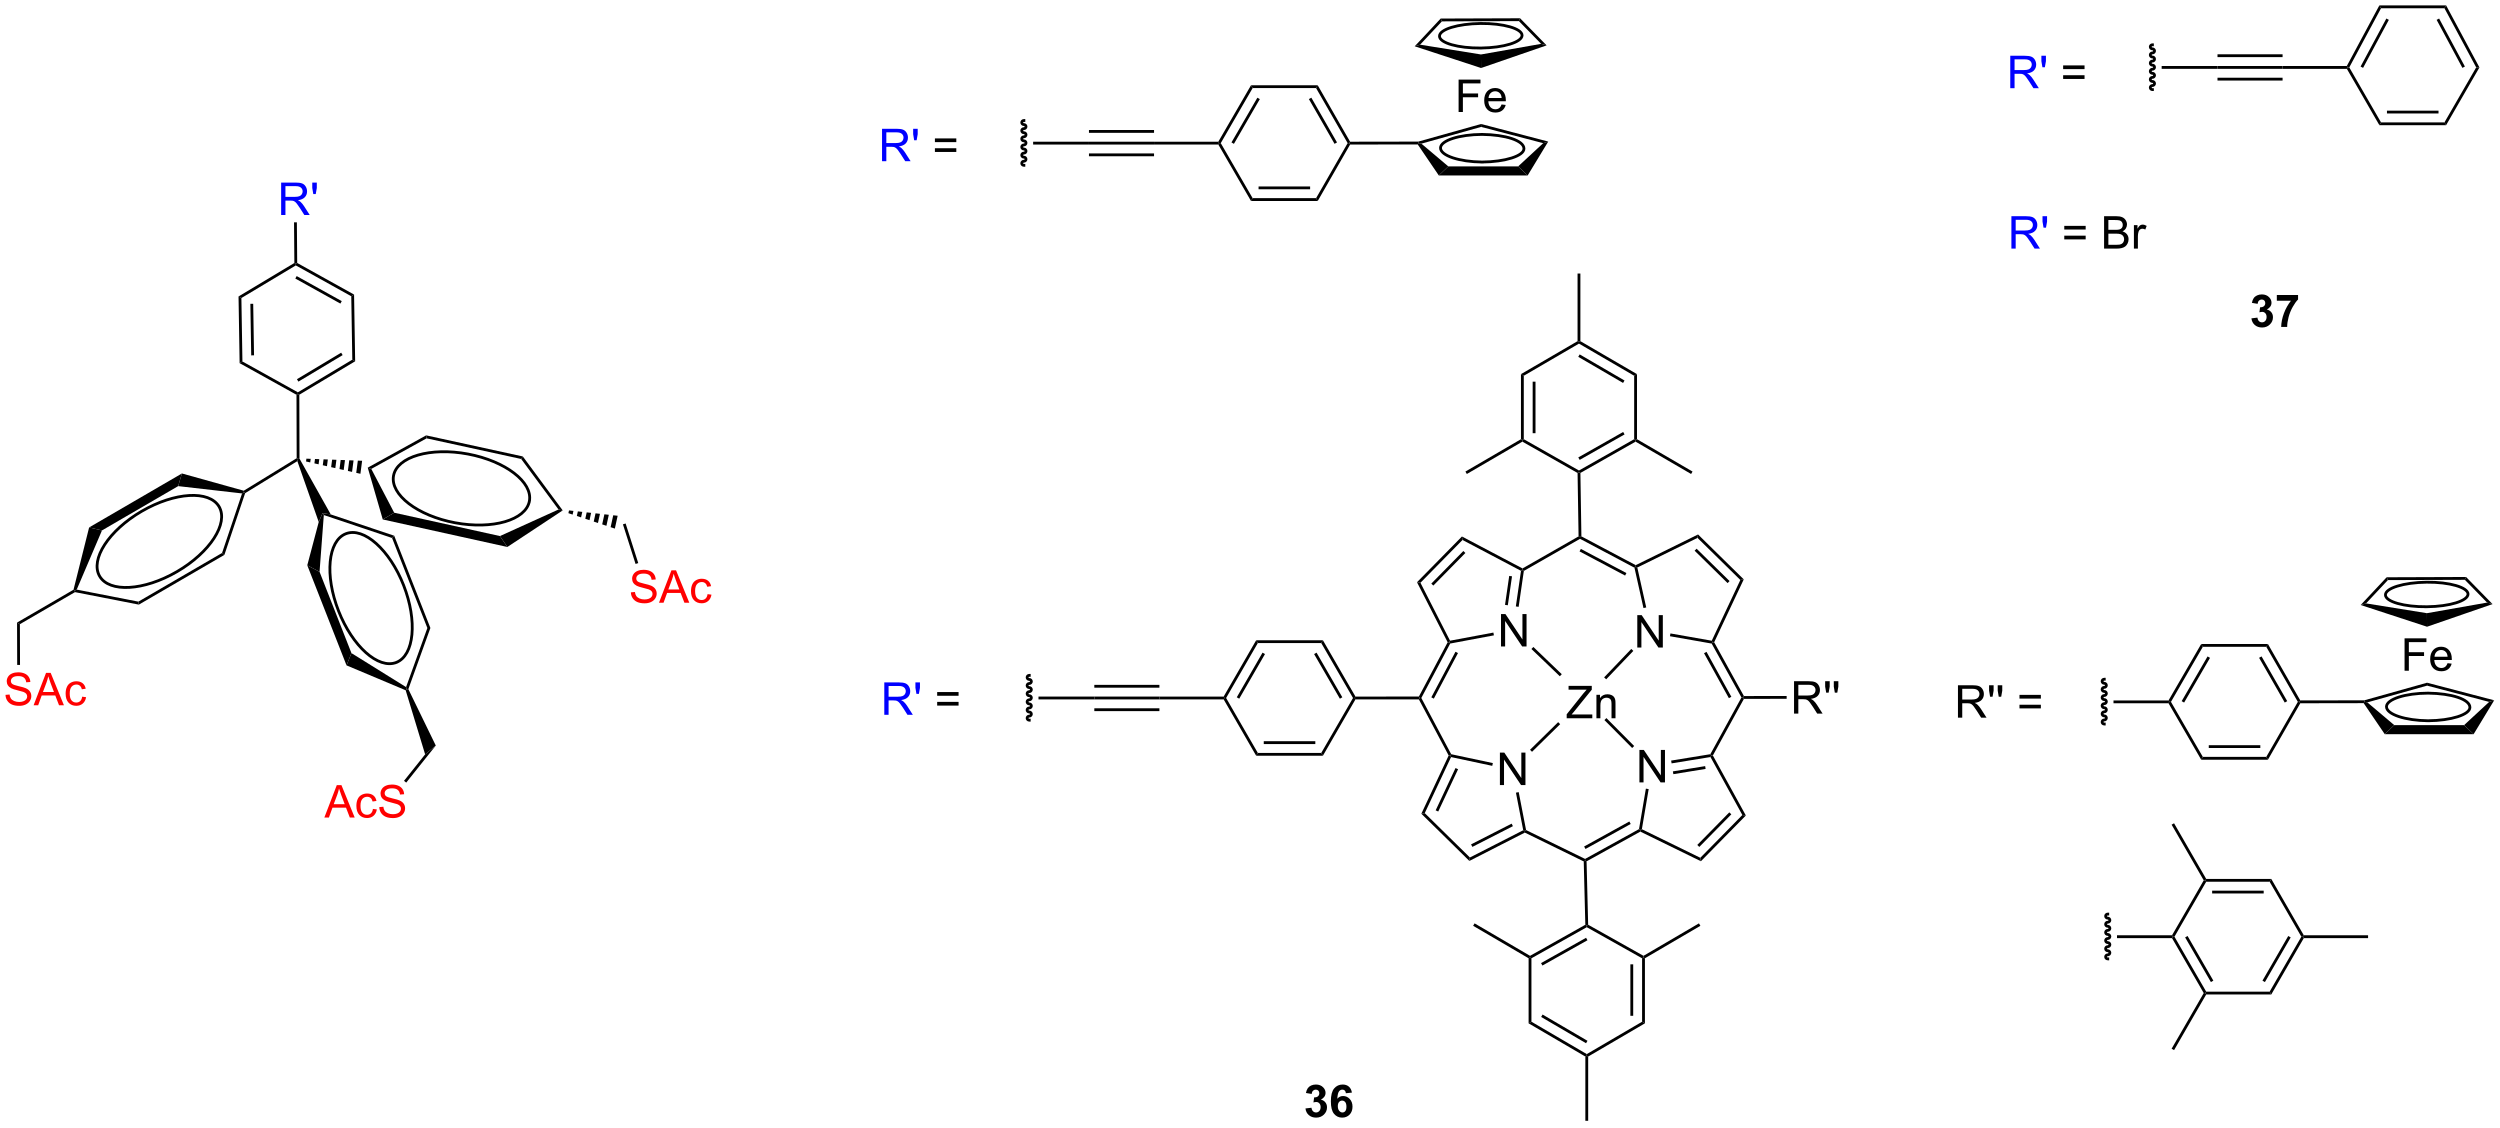 <?xml version="1.0" encoding="UTF-8"?>
<!DOCTYPE svg PUBLIC '-//W3C//DTD SVG 1.0//EN'
          'http://www.w3.org/TR/2001/REC-SVG-20010904/DTD/svg10.dtd'>
<svg stroke-dasharray="none" shape-rendering="auto" xmlns="http://www.w3.org/2000/svg" font-family="'Dialog'" text-rendering="auto" width="1024" fill-opacity="1" color-interpolation="auto" color-rendering="auto" preserveAspectRatio="xMidYMid meet" font-size="12px" viewBox="0 0 1024 462" fill="black" xmlns:xlink="http://www.w3.org/1999/xlink" stroke="black" image-rendering="auto" stroke-miterlimit="10" stroke-linecap="square" stroke-linejoin="miter" font-style="normal" stroke-width="1" height="462" stroke-dashoffset="0" font-weight="normal" stroke-opacity="1"
><!--Generated by the Batik Graphics2D SVG Generator--><defs id="genericDefs"
  /><g
  ><defs id="defs1"
    ><clipPath clipPathUnits="userSpaceOnUse" id="clipPath1"
      ><path d="M1.015 0.646 L455.353 0.646 L455.353 205.381 L1.015 205.381 L1.015 0.646 Z"
      /></clipPath
      ><clipPath clipPathUnits="userSpaceOnUse" id="clipPath2"
      ><path d="M-0.863 141.565 L-0.863 340.608 L440.842 340.608 L440.842 141.565 Z"
      /></clipPath
    ></defs
    ><g transform="scale(2.254,2.254) translate(-1.015,-0.646) matrix(1.029,0,0,1.029,1.903,-144.969)"
    ><path d="M288.659 279.68 L288.659 273.954 L289.438 273.954 L292.446 278.449 L292.446 273.954 L293.172 273.954 L293.172 279.68 L292.394 279.68 L289.386 275.18 L289.386 279.68 L288.659 279.68 Z" stroke="none" clip-path="url(#clipPath2)"
    /></g
    ><g transform="matrix(2.318,0,0,2.318,2,-328.19)"
    ><path d="M264.177 280.302 L264.177 274.575 L264.955 274.575 L267.963 279.07 L267.963 274.575 L268.69 274.575 L268.69 280.302 L267.911 280.302 L264.903 275.802 L264.903 280.302 L264.177 280.302 Z" stroke="none" clip-path="url(#clipPath2)"
    /></g
    ><g transform="matrix(2.318,0,0,2.318,2,-328.19)"
    ><path d="M264.371 255.812 L264.371 250.086 L265.15 250.086 L268.158 254.581 L268.158 250.086 L268.884 250.086 L268.884 255.812 L268.106 255.812 L265.098 251.312 L265.098 255.812 L264.371 255.812 Z" stroke="none" clip-path="url(#clipPath2)"
    /></g
    ><g transform="matrix(2.318,0,0,2.318,2,-328.19)"
    ><path d="M288.453 256.01 L288.453 250.284 L289.231 250.284 L292.239 254.779 L292.239 250.284 L292.966 250.284 L292.966 256.01 L292.187 256.01 L289.179 251.51 L289.179 256.01 L288.453 256.01 Z" stroke="none" clip-path="url(#clipPath2)"
    /></g
    ><g transform="matrix(2.318,0,0,2.318,2,-328.19)"
    ><path d="M299.693 293.767 L299.589 293.159 L307.019 285.599 L307.636 285.684 ZM299.409 291.24 L305.069 285.48 L304.712 285.13 L299.052 290.889 Z" stroke="none" clip-path="url(#clipPath2)"
    /></g
    ><g transform="matrix(2.318,0,0,2.318,2,-328.19)"
    ><path d="M307.636 285.684 L307.019 285.599 L301.387 275.355 L301.522 275.08 L301.807 275.08 Z" stroke="none" clip-path="url(#clipPath2)"
    /></g
    ><g transform="matrix(2.318,0,0,2.318,2,-328.19)"
    ><path d="M301.361 274.853 L301.522 275.08 L301.387 275.355 L294.515 276.474 L294.435 275.981 ZM300.445 276.96 L294.745 277.888 L294.826 278.382 L300.526 277.454 Z" stroke="none" clip-path="url(#clipPath2)"
    /></g
    ><g transform="matrix(2.318,0,0,2.318,2,-328.19)"
    ><path d="M289.971 280.938 L290.464 281.022 L289.262 288.108 L288.984 288.25 L288.758 288.09 Z" stroke="none" clip-path="url(#clipPath2)"
    /></g
    ><g transform="matrix(2.318,0,0,2.318,2,-328.19)"
    ><path d="M299.589 293.159 L299.693 293.767 L288.991 288.532 L288.984 288.25 L289.262 288.108 Z" stroke="none" clip-path="url(#clipPath2)"
    /></g
    ><g transform="matrix(2.318,0,0,2.318,2,-328.19)"
    ><path d="M288.758 288.09 L288.984 288.25 L288.991 288.532 L279.49 293.786 L279.236 293.641 L279.229 293.359 ZM287.048 286.744 L279.058 291.162 L279.3 291.6 L287.29 287.182 Z" stroke="none" clip-path="url(#clipPath2)"
    /></g
    ><g transform="matrix(2.318,0,0,2.318,2,-328.19)"
    ><path d="M301.807 275.08 L301.522 275.08 L301.361 274.853 L306.861 264.828 L307.146 264.828 L307.294 265.078 Z" stroke="none" clip-path="url(#clipPath2)"
    /></g
    ><g transform="matrix(2.318,0,0,2.318,2,-328.19)"
    ><path d="M250.292 285.374 L250.896 285.266 L258.874 293.106 L258.781 293.716 Z" stroke="none" clip-path="url(#clipPath2)"
    /></g
    ><g transform="matrix(2.318,0,0,2.318,2,-328.19)"
    ><path d="M258.781 293.716 L258.874 293.106 L268.298 288.291 L268.579 288.428 L268.582 288.708 ZM259.309 291.232 L266.475 287.57 L266.248 287.125 L259.082 290.786 Z" stroke="none" clip-path="url(#clipPath2)"
    /></g
    ><g transform="matrix(2.318,0,0,2.318,2,-328.19)"
    ><path d="M268.801 288.258 L268.579 288.428 L268.298 288.291 L267.008 281.65 L267.499 281.554 Z" stroke="none" clip-path="url(#clipPath2)"
    /></g
    ><g transform="matrix(2.318,0,0,2.318,2,-328.19)"
    ><path d="M262.929 276.423 L262.825 276.912 L255.544 275.361 L255.402 275.075 L255.568 274.854 Z" stroke="none" clip-path="url(#clipPath2)"
    /></g
    ><g transform="matrix(2.318,0,0,2.318,2,-328.19)"
    ><path d="M250.896 285.266 L250.292 285.374 L255.123 275.082 L255.402 275.075 L255.544 275.361 ZM253.278 284.985 L256.786 277.51 L256.333 277.298 L252.825 284.773 Z" stroke="none" clip-path="url(#clipPath2)"
    /></g
    ><g transform="matrix(2.318,0,0,2.318,2,-328.19)"
    ><path d="M255.568 274.854 L255.402 275.075 L255.123 275.082 L249.857 265.168 L250.008 264.918 L250.291 264.918 Z" stroke="none" clip-path="url(#clipPath2)"
    /></g
    ><g transform="matrix(2.318,0,0,2.318,2,-328.19)"
    ><path d="M268.582 288.708 L268.579 288.428 L268.801 288.258 L279.229 293.359 L279.236 293.641 L278.99 293.799 Z" stroke="none" clip-path="url(#clipPath2)"
    /></g
    ><g transform="matrix(2.318,0,0,2.318,2,-328.19)"
    ><path d="M257.468 236.384 L257.564 236.999 L250.134 244.56 L249.525 244.466 ZM257.716 238.947 L252.056 244.707 L252.413 245.057 L258.073 239.298 Z" stroke="none" clip-path="url(#clipPath2)"
    /></g
    ><g transform="matrix(2.318,0,0,2.318,2,-328.19)"
    ><path d="M249.525 244.466 L250.134 244.56 L255.365 254.797 L255.228 255.078 L254.946 255.075 Z" stroke="none" clip-path="url(#clipPath2)"
    /></g
    ><g transform="matrix(2.318,0,0,2.318,2,-328.19)"
    ><path d="M255.392 255.301 L255.228 255.078 L255.365 254.797 L263.025 253.361 L263.117 253.852 Z" stroke="none" clip-path="url(#clipPath2)"
    /></g
    ><g transform="matrix(2.318,0,0,2.318,2,-328.19)"
    ><path d="M267.487 248.814 L266.992 248.742 L267.904 242.451 L268.177 242.312 L268.406 242.469 ZM265.575 248.537 L266.316 243.421 L265.821 243.35 L265.08 248.465 Z" stroke="none" clip-path="url(#clipPath2)"
    /></g
    ><g transform="matrix(2.318,0,0,2.318,2,-328.19)"
    ><path d="M257.564 236.999 L257.468 236.384 L268.172 242.027 L268.177 242.312 L267.904 242.451 Z" stroke="none" clip-path="url(#clipPath2)"
    /></g
    ><g transform="matrix(2.318,0,0,2.318,2,-328.19)"
    ><path d="M268.406 242.469 L268.177 242.312 L268.172 242.027 L278.077 236.366 L278.329 236.51 L278.334 236.795 Z" stroke="none" clip-path="url(#clipPath2)"
    /></g
    ><g transform="matrix(2.318,0,0,2.318,2,-328.19)"
    ><path d="M254.946 255.075 L255.228 255.078 L255.392 255.301 L250.291 264.918 L250.008 264.918 L249.857 264.668 ZM256.326 256.753 L252.057 264.801 L252.499 265.035 L256.767 256.987 Z" stroke="none" clip-path="url(#clipPath2)"
    /></g
    ><g transform="matrix(2.318,0,0,2.318,2,-328.19)"
    ><path d="M307.266 243.961 L306.663 244.069 L299.094 236.631 L299.191 236.026 ZM304.757 244.262 L298.933 238.539 L298.583 238.896 L304.407 244.619 Z" stroke="none" clip-path="url(#clipPath2)"
    /></g
    ><g transform="matrix(2.318,0,0,2.318,2,-328.19)"
    ><path d="M299.191 236.026 L299.094 236.631 L288.457 241.867 L288.17 241.73 L288.174 241.449 Z" stroke="none" clip-path="url(#clipPath2)"
    /></g
    ><g transform="matrix(2.318,0,0,2.318,2,-328.19)"
    ><path d="M287.951 241.897 L288.17 241.73 L288.457 241.867 L290.033 248.921 L289.545 249.03 Z" stroke="none" clip-path="url(#clipPath2)"
    /></g
    ><g transform="matrix(2.318,0,0,2.318,2,-328.19)"
    ><path d="M294.225 254.007 L294.312 253.514 L301.61 254.8 L301.755 255.08 L301.594 255.305 Z" stroke="none" clip-path="url(#clipPath2)"
    /></g
    ><g transform="matrix(2.318,0,0,2.318,2,-328.19)"
    ><path d="M306.663 244.069 L307.266 243.961 L302.036 255.071 L301.755 255.08 L301.61 254.8 Z" stroke="none" clip-path="url(#clipPath2)"
    /></g
    ><g transform="matrix(2.318,0,0,2.318,2,-328.19)"
    ><path d="M301.594 255.305 L301.755 255.08 L302.036 255.071 L307.293 264.578 L307.146 264.828 L306.861 264.828 ZM300.245 257.009 L304.638 264.953 L305.076 264.711 L300.683 256.767 Z" stroke="none" clip-path="url(#clipPath2)"
    /></g
    ><g transform="matrix(2.318,0,0,2.318,2,-328.19)"
    ><path d="M288.174 241.449 L288.17 241.73 L287.951 241.897 L278.334 236.795 L278.329 236.51 L278.577 236.358 ZM286.532 242.847 L278.483 238.578 L278.248 239.02 L286.298 243.289 Z" stroke="none" clip-path="url(#clipPath2)"
    /></g
    ><g transform="matrix(2.318,0,0,2.318,2,-328.19)"
    ><path d="M269.851 274.43 L269.501 274.073 L274.472 269.191 L274.823 269.548 Z" stroke="none" clip-path="url(#clipPath2)"
    /></g
    ><g transform="matrix(2.318,0,0,2.318,2,-328.19)"
    ><path d="M269.743 256.264 L270.089 255.903 L275.109 260.718 L274.762 261.079 Z" stroke="none" clip-path="url(#clipPath2)"
    /></g
    ><g transform="matrix(2.318,0,0,2.318,2,-328.19)"
    ><path d="M287.391 256.256 L287.752 256.601 L282.954 261.622 L282.593 261.277 Z" stroke="none" clip-path="url(#clipPath2)"
    /></g
    ><g transform="matrix(2.318,0,0,2.318,2,-328.19)"
    ><path d="M287.901 273.406 L287.546 273.758 L282.643 268.823 L282.998 268.471 Z" stroke="none" clip-path="url(#clipPath2)"
    /></g
    ><g transform="matrix(2.318,0,0,2.318,2,-328.19)"
    ><path d="M275.978 268.504 L275.978 267.801 L278.91 264.132 Q279.223 263.741 279.504 263.452 L276.309 263.452 L276.309 262.777 L280.41 262.777 L280.41 263.452 L277.197 267.426 L276.848 267.827 L280.504 267.827 L280.504 268.504 L275.978 268.504 ZM281.232 268.504 L281.232 264.356 L281.865 264.356 L281.865 264.944 Q282.32 264.262 283.185 264.262 Q283.56 264.262 283.873 264.397 Q284.188 264.53 284.344 264.749 Q284.5 264.967 284.563 265.269 Q284.602 265.465 284.602 265.952 L284.602 268.504 L283.899 268.504 L283.899 265.981 Q283.899 265.551 283.815 265.337 Q283.735 265.124 283.526 264.999 Q283.318 264.871 283.037 264.871 Q282.586 264.871 282.261 265.158 Q281.935 265.441 281.935 266.238 L281.935 268.504 L281.232 268.504 Z" stroke="none" clip-path="url(#clipPath2)"
    /></g
    ><g transform="matrix(2.318,0,0,2.318,2,-328.19)"
    ><path d="M278.577 236.358 L278.329 236.51 L278.077 236.366 L277.9 225.158 L278.148 225.011 L278.401 225.156 Z" stroke="none" clip-path="url(#clipPath2)"
    /></g
    ><g transform="matrix(2.318,0,0,2.318,2,-328.19)"
    ><path d="M278.99 293.799 L279.236 293.641 L279.49 293.786 L279.771 304.989 L279.525 305.137 L279.271 304.993 Z" stroke="none" clip-path="url(#clipPath2)"
    /></g
    ><g transform="matrix(2.318,0,0,2.318,2,-328.19)"
    ><path d="M316.151 267.683 L316.151 261.957 L318.69 261.957 Q319.456 261.957 319.854 262.11 Q320.253 262.264 320.49 262.655 Q320.729 263.045 320.729 263.519 Q320.729 264.129 320.333 264.548 Q319.94 264.964 319.115 265.077 Q319.417 265.222 319.573 265.363 Q319.904 265.668 320.201 266.123 L321.198 267.683 L320.245 267.683 L319.487 266.491 Q319.154 265.975 318.938 265.702 Q318.724 265.428 318.555 265.319 Q318.385 265.209 318.208 265.168 Q318.081 265.139 317.786 265.139 L316.909 265.139 L316.909 267.683 L316.151 267.683 ZM316.909 264.483 L318.536 264.483 Q319.057 264.483 319.349 264.376 Q319.643 264.269 319.794 264.032 Q319.948 263.795 319.948 263.519 Q319.948 263.113 319.651 262.853 Q319.357 262.589 318.721 262.589 L316.909 262.589 L316.909 264.483 ZM321.829 263.983 L321.65 262.912 L321.65 261.957 L322.452 261.957 L322.452 262.912 L322.264 263.983 L321.829 263.983 ZM323.357 263.983 L323.177 262.912 L323.177 261.957 L323.979 261.957 L323.979 262.912 L323.792 263.983 L323.357 263.983 Z" stroke="none" clip-path="url(#clipPath2)"
    /></g
    ><g transform="matrix(2.318,0,0,2.318,2,-328.19)"
    ><path d="M307.294 265.078 L307.146 264.828 L307.293 264.578 L314.846 264.565 L314.846 265.065 Z" stroke="none" clip-path="url(#clipPath2)"
    /></g
    ><g transform="matrix(2.318,0,0,2.318,2,-328.19)"
    ><path d="M249.857 264.668 L250.008 264.918 L249.857 265.168 L238.652 265.171 L238.508 264.921 L238.652 264.671 Z" stroke="none" clip-path="url(#clipPath2)"
    /></g
    ><g transform="matrix(2.318,0,0,2.318,2,-328.19)"
    ><path d="M238.652 264.671 L238.508 264.921 L238.219 264.921 L232.609 255.215 L232.898 254.715 ZM236.333 264.796 L231.776 256.909 L231.343 257.16 L235.9 265.047 Z" stroke="none" clip-path="url(#clipPath2)"
    /></g
    ><g transform="matrix(2.318,0,0,2.318,2,-328.19)"
    ><path d="M232.898 254.715 L232.609 255.215 L221.398 255.215 L221.109 254.715 Z" stroke="none" clip-path="url(#clipPath2)"
    /></g
    ><g transform="matrix(2.318,0,0,2.318,2,-328.19)"
    ><path d="M221.109 254.715 L221.398 255.215 L215.796 264.921 L215.508 264.921 L215.363 264.671 ZM222.232 256.909 L217.68 264.796 L218.113 265.046 L222.665 257.159 Z" stroke="none" clip-path="url(#clipPath2)"
    /></g
    ><g transform="matrix(2.318,0,0,2.318,2,-328.19)"
    ><path d="M215.363 265.171 L215.508 264.921 L215.796 264.921 L221.398 274.628 L221.109 275.128 Z" stroke="none" clip-path="url(#clipPath2)"
    /></g
    ><g transform="matrix(2.318,0,0,2.318,2,-328.19)"
    ><path d="M221.109 275.128 L221.398 274.628 L232.609 274.628 L232.898 275.128 ZM222.449 273.058 L231.559 273.058 L231.559 272.558 L222.449 272.558 Z" stroke="none" clip-path="url(#clipPath2)"
    /></g
    ><g transform="matrix(2.318,0,0,2.318,2,-328.19)"
    ><path d="M232.898 275.128 L232.609 274.628 L238.219 264.921 L238.508 264.921 L238.652 265.171 Z" stroke="none" clip-path="url(#clipPath2)"
    /></g
    ><g transform="matrix(2.318,0,0,2.318,2,-328.19)"
    ><path d="M215.363 264.671 L215.508 264.921 L215.363 265.171 L204.008 265.171 L204.008 264.671 Z" stroke="none" clip-path="url(#clipPath2)"
    /></g
    ><g transform="matrix(2.318,0,0,2.318,2,-328.19)"
    ><path d="M204.008 264.671 L204.008 265.171 L192.508 265.171 L192.508 264.671 ZM204.008 266.741 L192.508 266.741 L192.508 267.241 L204.008 267.241 ZM204.008 262.601 L192.508 262.601 L192.508 263.101 L204.008 263.101 Z" stroke="none" clip-path="url(#clipPath2)"
    /></g
    ><g transform="matrix(2.318,0,0,2.318,2,-328.19)"
    ><path d="M192.508 264.671 L192.508 265.171 L182.642 265.171 L182.642 264.671 Z" stroke="none" clip-path="url(#clipPath2)"
    /></g
    ><g transform="matrix(2.318,0,0,2.318,2,-328.19)"
    ><path d="M278.401 225.156 L278.148 225.011 L278.148 224.724 L287.901 219.191 L288.151 219.337 L288.149 219.625 ZM278.272 222.849 L286.204 218.349 L285.957 217.914 L278.025 222.414 Z" stroke="none" clip-path="url(#clipPath2)"
    /></g
    ><g transform="matrix(2.318,0,0,2.318,2,-328.19)"
    ><path d="M288.401 219.193 L288.151 219.337 L287.901 219.191 L287.901 207.981 L288.401 207.694 Z" stroke="none" clip-path="url(#clipPath2)"
    /></g
    ><g transform="matrix(2.318,0,0,2.318,2,-328.19)"
    ><path d="M288.401 207.694 L287.901 207.981 L278.148 202.301 L278.148 202.012 L278.398 201.868 ZM286.193 208.819 L278.274 204.207 L278.022 204.639 L285.941 209.251 Z" stroke="none" clip-path="url(#clipPath2)"
    /></g
    ><g transform="matrix(2.318,0,0,2.318,2,-328.19)"
    ><path d="M277.898 201.868 L278.148 202.012 L278.148 202.301 L268.396 207.981 L267.896 207.694 Z" stroke="none" clip-path="url(#clipPath2)"
    /></g
    ><g transform="matrix(2.318,0,0,2.318,2,-328.19)"
    ><path d="M267.896 207.694 L268.396 207.981 L268.396 219.191 L268.146 219.337 L267.896 219.193 ZM269.966 209.027 L269.966 218.131 L270.466 218.131 L270.466 209.027 Z" stroke="none" clip-path="url(#clipPath2)"
    /></g
    ><g transform="matrix(2.318,0,0,2.318,2,-328.19)"
    ><path d="M268.147 219.625 L268.146 219.337 L268.396 219.191 L278.148 224.724 L278.148 225.011 L277.9 225.158 Z" stroke="none" clip-path="url(#clipPath2)"
    /></g
    ><g transform="matrix(2.318,0,0,2.318,2,-328.19)"
    ><path d="M279.271 304.993 L279.525 305.137 L279.525 305.424 L269.748 310.916 L269.498 310.769 L269.501 310.481 ZM279.402 307.293 L271.446 311.763 L271.691 312.199 L279.647 307.729 Z" stroke="none" clip-path="url(#clipPath2)"
    /></g
    ><g transform="matrix(2.318,0,0,2.318,2,-328.19)"
    ><path d="M269.248 310.913 L269.498 310.769 L269.748 310.916 L269.748 322.125 L269.248 322.412 Z" stroke="none" clip-path="url(#clipPath2)"
    /></g
    ><g transform="matrix(2.318,0,0,2.318,2,-328.19)"
    ><path d="M269.248 322.412 L269.748 322.125 L279.525 327.846 L279.525 328.136 L279.275 328.279 ZM271.463 321.285 L279.399 325.929 L279.651 325.497 L271.716 320.854 Z" stroke="none" clip-path="url(#clipPath2)"
    /></g
    ><g transform="matrix(2.318,0,0,2.318,2,-328.19)"
    ><path d="M279.775 328.279 L279.525 328.136 L279.525 327.846 L289.301 322.125 L289.801 322.412 Z" stroke="none" clip-path="url(#clipPath2)"
    /></g
    ><g transform="matrix(2.318,0,0,2.318,2,-328.19)"
    ><path d="M289.801 322.412 L289.301 322.125 L289.301 310.916 L289.551 310.769 L289.801 310.913 ZM287.731 321.082 L287.731 311.981 L287.231 311.981 L287.231 321.082 Z" stroke="none" clip-path="url(#clipPath2)"
    /></g
    ><g transform="matrix(2.318,0,0,2.318,2,-328.19)"
    ><path d="M289.549 310.481 L289.551 310.769 L289.301 310.916 L279.525 305.424 L279.525 305.137 L279.771 304.989 Z" stroke="none" clip-path="url(#clipPath2)"
    /></g
    ><g transform="matrix(2.318,0,0,2.318,2,-328.19)"
    ><path d="M288.149 219.625 L288.151 219.337 L288.401 219.193 L298.214 224.909 L297.962 225.34 Z" stroke="none" clip-path="url(#clipPath2)"
    /></g
    ><g transform="matrix(2.318,0,0,2.318,2,-328.19)"
    ><path d="M267.896 219.193 L268.146 219.337 L268.147 219.625 L258.334 225.34 L258.082 224.909 Z" stroke="none" clip-path="url(#clipPath2)"
    /></g
    ><g transform="matrix(2.318,0,0,2.318,2,-328.19)"
    ><path d="M278.398 201.868 L278.148 202.012 L277.898 201.868 L277.898 189.913 L278.398 189.913 Z" stroke="none" clip-path="url(#clipPath2)"
    /></g
    ><g transform="matrix(2.318,0,0,2.318,2,-328.19)"
    ><path d="M289.801 310.913 L289.551 310.769 L289.549 310.481 L299.35 304.745 L299.603 305.177 Z" stroke="none" clip-path="url(#clipPath2)"
    /></g
    ><g transform="matrix(2.318,0,0,2.318,2,-328.19)"
    ><path d="M269.501 310.481 L269.498 310.769 L269.248 310.913 L259.447 305.177 L259.7 304.745 Z" stroke="none" clip-path="url(#clipPath2)"
    /></g
    ><g transform="matrix(2.318,0,0,2.318,2,-328.19)"
    ><path d="M279.275 328.279 L279.525 328.136 L279.775 328.279 L279.775 339.636 L279.275 339.636 Z" stroke="none" clip-path="url(#clipPath2)"
    /></g
    ><g stroke-width="0.5" transform="matrix(2.318,0,0,2.318,2,-328.19)"
    ><path fill="none" d="M181.008 260.921 C180.801 260.921 180.633 261.083 180.633 261.281 C180.633 261.48 180.801 261.642 181.008 261.642 C181.215 261.642 181.383 261.803 181.383 262.002 C181.383 262.2 181.215 262.361 181.008 262.361 C180.801 262.361 180.633 262.523 180.633 262.721 C180.633 262.92 180.801 263.082 181.008 263.082 C181.215 263.082 181.383 263.243 181.383 263.442 C181.383 263.64 181.215 263.801 181.008 263.801 C180.801 263.801 180.633 263.963 180.633 264.161 C180.633 264.36 180.801 264.522 181.008 264.522 C181.215 264.522 181.383 264.683 181.383 264.882 C181.383 265.08 181.215 265.241 181.008 265.241 C180.801 265.241 180.633 265.403 180.633 265.601 C180.633 265.8 180.801 265.962 181.008 265.962 C181.215 265.962 181.383 266.123 181.383 266.322 C181.383 266.52 181.215 266.682 181.008 266.682 C180.801 266.682 180.633 266.843 180.633 267.041 C180.633 267.24 180.801 267.401 181.008 267.401 C181.215 267.401 181.383 267.563 181.383 267.762 C181.383 267.96 181.215 268.122 181.008 268.122 C180.801 268.122 180.633 268.283 180.633 268.481 C180.633 268.68 180.801 268.841 181.008 268.841" clip-path="url(#clipPath2)"
    /></g
    ><g transform="matrix(2.318,0,0,2.318,2,-328.19)"
    ><path d="M345.116 268.394 L345.116 262.668 L347.656 262.668 Q348.421 262.668 348.82 262.821 Q349.218 262.975 349.455 263.365 Q349.695 263.756 349.695 264.23 Q349.695 264.839 349.299 265.259 Q348.906 265.675 348.08 265.787 Q348.382 265.933 348.538 266.074 Q348.869 266.378 349.166 266.834 L350.163 268.394 L349.21 268.394 L348.452 267.201 Q348.119 266.686 347.903 266.412 Q347.689 266.139 347.52 266.029 Q347.351 265.92 347.174 265.878 Q347.046 265.85 346.752 265.85 L345.874 265.85 L345.874 268.394 L345.116 268.394 ZM345.874 265.194 L347.502 265.194 Q348.023 265.194 348.314 265.087 Q348.609 264.98 348.76 264.743 Q348.913 264.506 348.913 264.23 Q348.913 263.824 348.616 263.563 Q348.322 263.3 347.687 263.3 L345.874 263.3 L345.874 265.194 ZM350.795 264.694 L350.615 263.623 L350.615 262.668 L351.417 262.668 L351.417 263.623 L351.23 264.694 L350.795 264.694 ZM352.322 264.694 L352.142 263.623 L352.142 262.668 L352.945 262.668 L352.945 263.623 L352.757 264.694 L352.322 264.694 ZM359.767 265.027 L355.986 265.027 L355.986 264.371 L359.767 264.371 L359.767 265.027 ZM359.767 266.764 L355.986 266.764 L355.986 266.108 L359.767 266.108 L359.767 266.764 Z" stroke="none" clip-path="url(#clipPath2)"
    /></g
    ><g transform="matrix(2.318,0,0,2.318,2,-328.19)"
    ><path d="M237.706 166.625 L237.561 166.875 L237.273 166.875 L231.694 157.15 L231.984 156.65 ZM235.392 166.751 L230.857 158.846 L230.423 159.095 L234.958 167 Z" stroke="none" clip-path="url(#clipPath2)"
    /></g
    ><g transform="matrix(2.318,0,0,2.318,2,-328.19)"
    ><path d="M231.984 156.65 L231.694 157.15 L220.483 157.15 L220.195 156.65 Z" stroke="none" clip-path="url(#clipPath2)"
    /></g
    ><g transform="matrix(2.318,0,0,2.318,2,-328.19)"
    ><path d="M220.195 156.65 L220.483 157.15 L214.85 166.875 L214.561 166.875 L214.417 166.625 ZM221.319 158.85 L216.743 166.75 L217.176 167.001 L221.751 159.1 Z" stroke="none" clip-path="url(#clipPath2)"
    /></g
    ><g transform="matrix(2.318,0,0,2.318,2,-328.19)"
    ><path d="M214.417 167.125 L214.561 166.875 L214.85 166.875 L220.483 176.6 L220.195 177.1 Z" stroke="none" clip-path="url(#clipPath2)"
    /></g
    ><g transform="matrix(2.318,0,0,2.318,2,-328.19)"
    ><path d="M220.195 177.1 L220.483 176.6 L231.694 176.6 L231.984 177.1 ZM221.532 175.03 L230.64 175.03 L230.64 174.53 L221.532 174.53 Z" stroke="none" clip-path="url(#clipPath2)"
    /></g
    ><g transform="matrix(2.318,0,0,2.318,2,-328.19)"
    ><path d="M231.984 177.1 L231.694 176.6 L237.273 166.875 L237.561 166.875 L237.706 167.125 Z" stroke="none" clip-path="url(#clipPath2)"
    /></g
    ><g transform="matrix(2.318,0,0,2.318,2,-328.19)"
    ><path d="M214.417 166.625 L214.561 166.875 L214.417 167.125 L203.061 167.125 L203.061 166.625 Z" stroke="none" clip-path="url(#clipPath2)"
    /></g
    ><g transform="matrix(2.318,0,0,2.318,2,-328.19)"
    ><path d="M203.061 166.625 L203.061 167.125 L191.561 167.125 L191.561 166.625 ZM203.061 168.695 L191.561 168.695 L191.561 169.195 L203.061 169.195 ZM203.061 164.555 L191.561 164.555 L191.561 165.055 L203.061 165.055 Z" stroke="none" clip-path="url(#clipPath2)"
    /></g
    ><g transform="matrix(2.318,0,0,2.318,2,-328.19)"
    ><path d="M191.561 166.625 L191.561 167.125 L181.696 167.125 L181.696 166.625 Z" stroke="none" clip-path="url(#clipPath2)"
    /></g
    ><g stroke-width="0.5" transform="matrix(2.318,0,0,2.318,2,-328.19)"
    ><path fill="none" d="M180.061 162.875 C179.854 162.875 179.686 163.036 179.686 163.235 C179.686 163.434 179.854 163.595 180.061 163.595 C180.268 163.595 180.436 163.756 180.436 163.955 C180.436 164.154 180.268 164.315 180.061 164.315 C179.854 164.315 179.686 164.476 179.686 164.675 C179.686 164.874 179.854 165.035 180.061 165.035 C180.268 165.035 180.436 165.196 180.436 165.395 C180.436 165.594 180.268 165.755 180.061 165.755 C179.854 165.755 179.686 165.917 179.686 166.115 C179.686 166.314 179.854 166.475 180.061 166.475 C180.268 166.475 180.436 166.637 180.436 166.835 C180.436 167.034 180.268 167.195 180.061 167.195 C179.854 167.195 179.686 167.357 179.686 167.555 C179.686 167.754 179.854 167.915 180.061 167.915 C180.268 167.915 180.436 168.077 180.436 168.275 C180.436 168.474 180.268 168.635 180.061 168.635 C179.854 168.635 179.686 168.797 179.686 168.995 C179.686 169.194 179.854 169.355 180.061 169.355 C180.268 169.355 180.436 169.517 180.436 169.715 C180.436 169.914 180.268 170.075 180.061 170.075 C179.854 170.075 179.686 170.237 179.686 170.435 C179.686 170.634 179.854 170.795 180.061 170.795" clip-path="url(#clipPath2)"
    /></g
    ><g transform="matrix(2.318,0,0,2.318,2,-328.19)"
    ><path d="M405.61 265.353 L405.466 265.604 L405.177 265.604 L399.598 255.879 L399.888 255.379 ZM403.296 265.479 L398.761 257.574 L398.327 257.823 L402.862 265.728 Z" stroke="none" clip-path="url(#clipPath2)"
    /></g
    ><g transform="matrix(2.318,0,0,2.318,2,-328.19)"
    ><path d="M399.888 255.379 L399.598 255.879 L388.387 255.879 L388.099 255.379 Z" stroke="none" clip-path="url(#clipPath2)"
    /></g
    ><g transform="matrix(2.318,0,0,2.318,2,-328.19)"
    ><path d="M388.099 255.379 L388.387 255.879 L382.755 265.604 L382.466 265.604 L382.322 265.354 ZM389.223 257.578 L384.647 265.478 L385.08 265.729 L389.656 257.829 Z" stroke="none" clip-path="url(#clipPath2)"
    /></g
    ><g transform="matrix(2.318,0,0,2.318,2,-328.19)"
    ><path d="M382.322 265.854 L382.466 265.604 L382.755 265.604 L388.387 275.329 L388.099 275.829 Z" stroke="none" clip-path="url(#clipPath2)"
    /></g
    ><g transform="matrix(2.318,0,0,2.318,2,-328.19)"
    ><path d="M388.099 275.829 L388.387 275.329 L399.598 275.329 L399.888 275.829 ZM389.436 273.759 L398.544 273.759 L398.544 273.259 L389.436 273.259 Z" stroke="none" clip-path="url(#clipPath2)"
    /></g
    ><g transform="matrix(2.318,0,0,2.318,2,-328.19)"
    ><path d="M399.888 275.829 L399.598 275.329 L405.177 265.604 L405.466 265.604 L405.61 265.853 Z" stroke="none" clip-path="url(#clipPath2)"
    /></g
    ><g transform="matrix(2.318,0,0,2.318,2,-328.19)"
    ><path d="M382.322 265.354 L382.466 265.604 L382.322 265.854 L372.6 265.854 L372.6 265.354 Z" stroke="none" clip-path="url(#clipPath2)"
    /></g
    ><g stroke-width="0.5" transform="matrix(2.318,0,0,2.318,2,-328.19)"
    ><path fill="none" d="M370.966 261.604 C370.759 261.604 370.591 261.765 370.591 261.964 C370.591 262.163 370.759 262.324 370.966 262.324 C371.173 262.324 371.341 262.485 371.341 262.684 C371.341 262.882 371.173 263.044 370.966 263.044 C370.759 263.044 370.591 263.205 370.591 263.404 C370.591 263.603 370.759 263.764 370.966 263.764 C371.173 263.764 371.341 263.925 371.341 264.124 C371.341 264.322 371.173 264.484 370.966 264.484 C370.759 264.484 370.591 264.645 370.591 264.844 C370.591 265.043 370.759 265.204 370.966 265.204 C371.173 265.204 371.341 265.365 371.341 265.564 C371.341 265.762 371.173 265.924 370.966 265.924 C370.759 265.924 370.591 266.085 370.591 266.284 C370.591 266.483 370.759 266.644 370.966 266.644 C371.173 266.644 371.341 266.805 371.341 267.004 C371.341 267.202 371.173 267.364 370.966 267.364 C370.759 267.364 370.591 267.525 370.591 267.724 C370.591 267.923 370.759 268.084 370.966 268.084 C371.173 268.084 371.341 268.245 371.341 268.444 C371.341 268.642 371.173 268.804 370.966 268.804 C370.759 268.804 370.591 268.965 370.591 269.164 C370.591 269.363 370.759 269.524 370.966 269.524" clip-path="url(#clipPath2)"
    /></g
    ><g transform="matrix(2.318,0,0,2.318,2,-328.19)"
    ><path d="M400.48 296.894 L400.191 297.394 L388.98 297.394 L388.835 297.144 L388.98 296.894 ZM399.14 298.964 L390.031 298.964 L390.031 299.464 L399.14 299.464 Z" stroke="none" clip-path="url(#clipPath2)"
    /></g
    ><g transform="matrix(2.318,0,0,2.318,2,-328.19)"
    ><path d="M388.547 297.144 L388.835 297.144 L388.98 297.394 L383.374 307.103 L383.085 307.103 L382.941 306.853 Z" stroke="none" clip-path="url(#clipPath2)"
    /></g
    ><g transform="matrix(2.318,0,0,2.318,2,-328.19)"
    ><path d="M382.941 307.353 L383.085 307.103 L383.374 307.103 L388.98 316.813 L388.835 317.063 L388.547 317.063 ZM385.259 307.228 L389.814 315.118 L390.247 314.868 L385.692 306.978 Z" stroke="none" clip-path="url(#clipPath2)"
    /></g
    ><g transform="matrix(2.318,0,0,2.318,2,-328.19)"
    ><path d="M388.98 317.313 L388.835 317.063 L388.98 316.813 L400.191 316.813 L400.48 317.313 Z" stroke="none" clip-path="url(#clipPath2)"
    /></g
    ><g transform="matrix(2.318,0,0,2.318,2,-328.19)"
    ><path d="M400.48 317.313 L400.191 316.813 L405.797 307.103 L406.085 307.103 L406.23 307.353 ZM399.357 315.118 L403.912 307.228 L403.479 306.978 L398.924 314.868 Z" stroke="none" clip-path="url(#clipPath2)"
    /></g
    ><g transform="matrix(2.318,0,0,2.318,2,-328.19)"
    ><path d="M406.23 306.853 L406.085 307.103 L405.797 307.103 L400.191 297.394 L400.48 296.894 Z" stroke="none" clip-path="url(#clipPath2)"
    /></g
    ><g transform="matrix(2.318,0,0,2.318,2,-328.19)"
    ><path d="M382.941 306.853 L383.085 307.103 L382.941 307.353 L373.22 307.353 L373.22 306.853 Z" stroke="none" clip-path="url(#clipPath2)"
    /></g
    ><g transform="matrix(2.318,0,0,2.318,2,-328.19)"
    ><path d="M388.98 296.894 L388.835 297.144 L388.547 297.144 L382.869 287.31 L383.302 287.06 Z" stroke="none" clip-path="url(#clipPath2)"
    /></g
    ><g transform="matrix(2.318,0,0,2.318,2,-328.19)"
    ><path d="M388.547 317.063 L388.835 317.063 L388.98 317.313 L383.302 327.147 L382.869 326.897 Z" stroke="none" clip-path="url(#clipPath2)"
    /></g
    ><g transform="matrix(2.318,0,0,2.318,2,-328.19)"
    ><path d="M406.23 307.353 L406.085 307.103 L406.23 306.853 L417.585 306.853 L417.585 307.353 Z" stroke="none" clip-path="url(#clipPath2)"
    /></g
    ><g stroke-width="0.5" transform="matrix(2.318,0,0,2.318,2,-328.19)"
    ><path fill="none" d="M371.585 303.103 C371.378 303.103 371.21 303.264 371.21 303.463 C371.21 303.662 371.378 303.823 371.585 303.823 C371.792 303.823 371.96 303.985 371.96 304.183 C371.96 304.382 371.792 304.543 371.585 304.543 C371.378 304.543 371.21 304.704 371.21 304.903 C371.21 305.102 371.378 305.263 371.585 305.263 C371.792 305.263 371.96 305.425 371.96 305.623 C371.96 305.822 371.792 305.983 371.585 305.983 C371.378 305.983 371.21 306.144 371.21 306.343 C371.21 306.542 371.378 306.703 371.585 306.703 C371.792 306.703 371.96 306.865 371.96 307.063 C371.96 307.262 371.792 307.423 371.585 307.423 C371.378 307.423 371.21 307.584 371.21 307.783 C371.21 307.982 371.378 308.143 371.585 308.143 C371.792 308.143 371.96 308.305 371.96 308.503 C371.96 308.702 371.792 308.863 371.585 308.863 C371.378 308.863 371.21 309.024 371.21 309.223 C371.21 309.422 371.378 309.583 371.585 309.583 C371.792 309.583 371.96 309.745 371.96 309.943 C371.96 310.142 371.792 310.303 371.585 310.303 C371.378 310.303 371.21 310.464 371.21 310.663 C371.21 310.862 371.378 311.023 371.585 311.023" clip-path="url(#clipPath2)"
    /></g
    ><g fill="blue" transform="matrix(2.318,0,0,2.318,2,-328.19)" stroke="blue"
    ><path d="M154.997 170.065 L154.997 164.338 L157.536 164.338 Q158.302 164.338 158.7 164.492 Q159.099 164.646 159.336 165.036 Q159.575 165.427 159.575 165.901 Q159.575 166.51 159.179 166.93 Q158.786 167.346 157.961 167.458 Q158.263 167.604 158.419 167.745 Q158.75 168.049 159.047 168.505 L160.044 170.065 L159.091 170.065 L158.333 168.872 Q158 168.357 157.784 168.083 Q157.57 167.81 157.401 167.7 Q157.232 167.591 157.054 167.549 Q156.927 167.521 156.632 167.521 L155.755 167.521 L155.755 170.065 L154.997 170.065 ZM155.755 166.864 L157.382 166.864 Q157.903 166.864 158.195 166.758 Q158.489 166.651 158.64 166.414 Q158.794 166.177 158.794 165.901 Q158.794 165.495 158.497 165.234 Q158.203 164.971 157.567 164.971 L155.755 164.971 L155.755 166.864 ZM160.675 166.364 L160.496 165.294 L160.496 164.338 L161.298 164.338 L161.298 165.294 L161.11 166.364 L160.675 166.364 Z" stroke="none" clip-path="url(#clipPath2)"
    /></g
    ><g transform="matrix(2.318,0,0,2.318,2,-328.19)"
    ><path d="M168.121 166.698 L164.339 166.698 L164.339 166.042 L168.121 166.042 L168.121 166.698 ZM168.121 168.435 L164.339 168.435 L164.339 167.779 L168.121 167.779 L168.121 168.435 Z" stroke="none" clip-path="url(#clipPath2)"
    /></g
    ><g transform="matrix(2.318,0,0,2.318,2,-328.19)"
    ><path d="M419.584 163.706 L419.872 163.206 L431.084 163.206 L431.372 163.706 ZM420.923 161.636 L430.033 161.636 L430.033 161.136 L420.923 161.136 Z" stroke="none" clip-path="url(#clipPath2)"
    /></g
    ><g transform="matrix(2.318,0,0,2.318,2,-328.19)"
    ><path d="M431.372 163.706 L431.084 163.206 L436.692 153.493 L437.264 153.501 Z" stroke="none" clip-path="url(#clipPath2)"
    /></g
    ><g transform="matrix(2.318,0,0,2.318,2,-328.19)"
    ><path d="M437.264 153.501 L436.692 153.493 L431.079 143.038 L431.377 142.538 ZM434.694 153.34 L430.14 144.857 L429.699 145.094 L434.254 153.577 Z" stroke="none" clip-path="url(#clipPath2)"
    /></g
    ><g transform="matrix(2.318,0,0,2.318,2,-328.19)"
    ><path d="M431.377 142.538 L431.079 143.038 L419.877 143.038 L419.579 142.538 Z" stroke="none" clip-path="url(#clipPath2)"
    /></g
    ><g transform="matrix(2.318,0,0,2.318,2,-328.19)"
    ><path d="M419.579 142.538 L419.877 143.038 L414.264 153.493 L413.978 153.497 L413.829 153.247 ZM420.816 144.857 L416.262 153.34 L416.702 153.577 L421.257 145.094 Z" stroke="none" clip-path="url(#clipPath2)"
    /></g
    ><g transform="matrix(2.318,0,0,2.318,2,-328.19)"
    ><path d="M413.834 153.747 L413.978 153.497 L414.264 153.493 L419.872 163.206 L419.584 163.706 Z" stroke="none" clip-path="url(#clipPath2)"
    /></g
    ><g transform="matrix(2.318,0,0,2.318,2,-328.19)"
    ><path d="M413.829 153.247 L413.978 153.497 L413.834 153.747 L402.478 153.747 L402.478 153.247 Z" stroke="none" clip-path="url(#clipPath2)"
    /></g
    ><g transform="matrix(2.318,0,0,2.318,2,-328.19)"
    ><path d="M402.478 153.247 L402.478 153.747 L390.978 153.747 L390.978 153.247 ZM402.478 155.317 L390.978 155.317 L390.978 155.817 L402.478 155.817 ZM402.478 151.177 L390.978 151.177 L390.978 151.677 L402.478 151.677 Z" stroke="none" clip-path="url(#clipPath2)"
    /></g
    ><g transform="matrix(2.318,0,0,2.318,2,-328.19)"
    ><path d="M51.528 211.339 L51.778 211.192 L52.028 211.333 L52.061 222.628 L51.811 222.692 L51.561 222.553 Z" stroke="none" clip-path="url(#clipPath2)"
    /></g
    ><g transform="matrix(2.318,0,0,2.318,2,-328.19)"
    ><path d="M31.282 225.247 L30.619 227.483 L17.156 235.312 L14.885 234.782 Z" stroke="none" clip-path="url(#clipPath2)"
    /></g
    ><g transform="matrix(2.318,0,0,2.318,2,-328.19)"
    ><path d="M14.885 234.782 L17.156 235.312 L12.694 245.767 L12.343 245.953 L12.127 245.79 Z" stroke="none" clip-path="url(#clipPath2)"
    /></g
    ><g transform="matrix(2.318,0,0,2.318,2,-328.19)"
    ><path d="M12.387 246.217 L12.343 245.953 L12.694 245.767 L23.585 247.895 L23.674 248.422 Z" stroke="none" clip-path="url(#clipPath2)"
    /></g
    ><g transform="matrix(2.318,0,0,2.318,2,-328.19)"
    ><path d="M23.674 248.422 L23.585 247.895 L38.375 239.294 L38.789 239.632 Z" stroke="none" clip-path="url(#clipPath2)"
    /></g
    ><g transform="matrix(2.318,0,0,2.318,2,-328.19)"
    ><path d="M38.789 239.632 L38.375 239.294 L41.913 228.776 L42.248 228.563 L42.456 228.729 Z" stroke="none" clip-path="url(#clipPath2)"
    /></g
    ><g transform="matrix(2.318,0,0,2.318,2,-328.19)"
    ><path d="M42.21 228.294 L42.248 228.563 L41.913 228.776 L30.619 227.483 L31.282 225.247 Z" stroke="none" clip-path="url(#clipPath2)"
    /></g
    ><g stroke-width="0.5" transform="matrix(2.318,0,0,2.318,2,-328.19)"
    ><path fill="none" d="M37.853 231.119 C36.138 228.171 30.017 228.528 24.189 231.917 C18.362 235.305 15.024 240.449 16.739 243.397 C18.453 246.346 24.575 245.989 30.402 242.6 C36.229 239.212 39.567 234.068 37.853 231.119" clip-path="url(#clipPath2)"
    /></g
    ><g transform="matrix(2.318,0,0,2.318,2,-328.19)"
    ><path d="M61.239 256.993 L60.369 259.157 L53.433 241.474 L55.603 242.625 Z" stroke="none" clip-path="url(#clipPath2)"
    /></g
    ><g transform="matrix(2.318,0,0,2.318,2,-328.19)"
    ><path d="M55.603 242.625 L53.433 241.474 L55.459 233.826 L56.133 232.256 L56.357 232.595 Z" stroke="none" clip-path="url(#clipPath2)"
    /></g
    ><g transform="matrix(2.318,0,0,2.318,2,-328.19)"
    ><path d="M56.133 232.256 L56.357 232.595 L68.416 236.649 L68.796 236.25 L57.583 232.48 L56.133 232.256 Z" stroke="none" clip-path="url(#clipPath2)"
    /></g
    ><g transform="matrix(2.318,0,0,2.318,2,-328.19)"
    ><path d="M68.416 236.649 L68.796 236.25 L75.189 252.548 L74.654 252.556 Z" stroke="none" clip-path="url(#clipPath2)"
    /></g
    ><g transform="matrix(2.318,0,0,2.318,2,-328.19)"
    ><path d="M74.654 252.556 L75.189 252.548 L71.294 263.358 L71.023 263.371 L70.892 262.997 Z" stroke="none" clip-path="url(#clipPath2)"
    /></g
    ><g transform="matrix(2.318,0,0,2.318,2,-328.19)"
    ><path d="M70.892 262.997 L71.023 263.371 L70.819 263.556 L60.369 259.157 L61.239 256.993 Z" stroke="none" clip-path="url(#clipPath2)"
    /></g
    ><g stroke-width="0.5" transform="matrix(2.318,0,0,2.318,2,-328.19)"
    ><path fill="none" d="M69.166 258.637 C65.991 259.883 61.416 255.8 58.955 249.525 C56.493 243.249 57.073 237.145 60.248 235.899 C63.423 234.654 67.999 238.737 70.46 245.012 C72.921 251.287 72.342 257.392 69.166 258.637" clip-path="url(#clipPath2)"
    /></g
    ><g transform="matrix(2.318,0,0,2.318,2,-328.19)"
    ><path d="M64.746 224.442 L64.118 224.218 L74.439 218.514 L74.516 219.042 Z" stroke="none" clip-path="url(#clipPath2)"
    /></g
    ><g transform="matrix(2.318,0,0,2.318,2,-328.19)"
    ><path d="M74.516 219.042 L74.439 218.514 L91.522 222.239 L91.232 222.688 Z" stroke="none" clip-path="url(#clipPath2)"
    /></g
    ><g transform="matrix(2.318,0,0,2.318,2,-328.19)"
    ><path d="M91.232 222.688 L91.522 222.239 L98.569 231.775 L97.828 231.613 Z" stroke="none" clip-path="url(#clipPath2)"
    /></g
    ><g transform="matrix(2.318,0,0,2.318,2,-328.19)"
    ><path d="M97.828 231.613 L98.569 231.775 L88.79 238.236 L87.479 236.308 Z" stroke="none" clip-path="url(#clipPath2)"
    /></g
    ><g stroke-width="0.5" transform="matrix(2.318,0,0,2.318,2,-328.19)"
    ><path fill="none" d="M92.683 230.138 C92.053 233.49 86.165 235.201 79.54 233.957 C72.915 232.713 68.049 228.982 68.678 225.63 C69.308 222.278 75.196 220.566 81.821 221.811 C88.446 223.055 93.312 226.786 92.683 230.138" clip-path="url(#clipPath2)"
    /></g
    ><g transform="matrix(2.318,0,0,2.318,2,-328.19)"
    ><path d="M64.118 224.218 L64.746 224.442 L68.793 232.182 L66.774 233.375 Z" stroke="none" clip-path="url(#clipPath2)"
    /></g
    ><g transform="matrix(2.318,0,0,2.318,2,-328.19)"
    ><path d="M66.774 233.375 L68.793 232.182 L87.479 236.308 L88.79 238.236 Z" stroke="none" clip-path="url(#clipPath2)"
    /></g
    ><g transform="matrix(2.318,0,0,2.318,2,-328.19)"
    ><path d="M99.682 231.777 L100.464 231.863 L100.322 232.513 L99.576 232.265 ZM101.245 231.948 L102.027 232.034 L101.814 233.007 L101.068 232.76 ZM102.808 232.12 L103.59 232.206 L103.307 233.502 L102.561 233.255 ZM104.371 232.291 L105.153 232.377 L104.799 233.997 L104.053 233.75 ZM105.934 232.463 L106.716 232.548 L106.292 234.492 L105.546 234.244 ZM107.497 232.634 L108.279 232.72 L107.784 234.987 L107.038 234.739 Z" stroke="none" clip-path="url(#clipPath2)"
    /></g
    ><g transform="matrix(2.318,0,0,2.318,2,-328.19)"
    ><path d="M70.819 263.556 L71.023 263.371 L71.294 263.358 L76.142 273.325 L74.259 274.884 Z" stroke="none" clip-path="url(#clipPath2)"
    /></g
    ><g transform="matrix(2.318,0,0,2.318,2,-328.19)"
    ><path d="M12.127 245.79 L12.343 245.953 L12.387 246.217 L2.652 251.878 L2.151 251.591 Z" stroke="none" clip-path="url(#clipPath2)"
    /></g
    ><g transform="matrix(2.318,0,0,2.318,2,-328.19)"
    ><path d="M51.679 223.067 L51.811 222.692 L52.061 222.628 L57.583 232.48 L56.133 232.256 L55.459 233.826 Z" stroke="none" clip-path="url(#clipPath2)"
    /></g
    ><g transform="matrix(2.318,0,0,2.318,2,-328.19)"
    ><path d="M53.281 222.632 L54.039 222.661 L53.956 223.295 L53.217 223.128 ZM54.796 222.689 L55.553 222.718 L55.434 223.63 L54.695 223.463 ZM56.31 222.746 L57.067 222.775 L56.912 223.965 L56.173 223.797 ZM57.825 222.803 L58.582 222.832 L58.39 224.299 L57.651 224.132 ZM59.339 222.86 L60.096 222.889 L59.868 224.634 L59.129 224.467 ZM60.853 222.917 L61.611 222.946 L61.346 224.969 L60.607 224.801 ZM62.368 222.974 L63.125 223.003 L62.824 225.303 L62.085 225.136 Z" stroke="none" clip-path="url(#clipPath2)"
    /></g
    ><g transform="matrix(2.318,0,0,2.318,2,-328.19)"
    ><path d="M42.456 228.729 L42.248 228.563 L42.21 228.294 L51.561 222.553 L51.811 222.692 L51.679 223.067 Z" stroke="none" clip-path="url(#clipPath2)"
    /></g
    ><g transform="matrix(2.318,0,0,2.318,2,-328.19)"
    ><path d="M52.028 211.333 L51.778 211.192 L51.773 210.904 L61.39 205.141 L61.895 205.421 ZM51.867 209.017 L59.681 204.334 L59.425 203.905 L51.61 208.588 Z" stroke="none" clip-path="url(#clipPath2)"
    /></g
    ><g transform="matrix(2.318,0,0,2.318,2,-328.19)"
    ><path d="M61.895 205.421 L61.39 205.141 L61.208 193.931 L61.703 193.634 Z" stroke="none" clip-path="url(#clipPath2)"
    /></g
    ><g transform="matrix(2.318,0,0,2.318,2,-328.19)"
    ><path d="M61.703 193.634 L61.208 193.931 L51.409 188.484 L51.404 188.195 L51.653 188.048 ZM59.527 194.793 L51.564 190.367 L51.321 190.804 L59.284 195.23 Z" stroke="none" clip-path="url(#clipPath2)"
    /></g
    ><g transform="matrix(2.318,0,0,2.318,2,-328.19)"
    ><path d="M51.153 188.054 L51.404 188.195 L51.409 188.484 L41.792 194.246 L41.287 193.966 Z" stroke="none" clip-path="url(#clipPath2)"
    /></g
    ><g transform="matrix(2.318,0,0,2.318,2,-328.19)"
    ><path d="M41.287 193.966 L41.792 194.246 L41.974 205.456 L41.479 205.753 ZM43.379 195.272 L43.527 204.38 L44.026 204.372 L43.879 195.263 Z" stroke="none" clip-path="url(#clipPath2)"
    /></g
    ><g transform="matrix(2.318,0,0,2.318,2,-328.19)"
    ><path d="M41.479 205.753 L41.974 205.456 L51.773 210.904 L51.778 211.192 L51.528 211.339 Z" stroke="none" clip-path="url(#clipPath2)"
    /></g
    ><g fill="blue" transform="matrix(2.318,0,0,2.318,2,-328.19)" stroke="blue"
    ><path d="M48.817 179.571 L48.817 173.844 L51.356 173.844 Q52.122 173.844 52.52 173.998 Q52.919 174.151 53.155 174.542 Q53.395 174.933 53.395 175.406 Q53.395 176.016 52.999 176.435 Q52.606 176.852 51.78 176.964 Q52.083 177.11 52.239 177.25 Q52.569 177.555 52.866 178.011 L53.864 179.571 L52.911 179.571 L52.153 178.378 Q51.819 177.862 51.603 177.589 Q51.39 177.315 51.221 177.206 Q51.051 177.096 50.874 177.055 Q50.747 177.026 50.452 177.026 L49.575 177.026 L49.575 179.571 L48.817 179.571 ZM49.575 176.37 L51.202 176.37 Q51.723 176.37 52.015 176.263 Q52.309 176.156 52.46 175.919 Q52.614 175.683 52.614 175.406 Q52.614 175 52.317 174.74 Q52.023 174.477 51.387 174.477 L49.575 174.477 L49.575 176.37 ZM54.495 175.87 L54.316 174.8 L54.316 173.844 L55.118 173.844 L55.118 174.8 L54.93 175.87 L54.495 175.87 Z" stroke="none" clip-path="url(#clipPath2)"
    /></g
    ><g transform="matrix(2.318,0,0,2.318,2,-328.19)"
    ><path d="M51.653 188.048 L51.404 188.195 L51.153 188.054 L51.095 180.873 L51.595 180.869 Z" stroke="none" clip-path="url(#clipPath2)"
    /></g
    ><g transform="matrix(2.318,0,0,2.318,2,-328.19)"
    ><path d="M229.819 337.452 L230.881 337.325 Q230.931 337.731 231.152 337.947 Q231.376 338.161 231.694 338.161 Q232.032 338.161 232.264 337.903 Q232.499 337.645 232.499 337.207 Q232.499 336.793 232.274 336.551 Q232.053 336.309 231.733 336.309 Q231.522 336.309 231.228 336.39 L231.35 335.497 Q231.795 335.507 232.03 335.304 Q232.264 335.098 232.264 334.757 Q232.264 334.468 232.092 334.296 Q231.92 334.124 231.634 334.124 Q231.353 334.124 231.152 334.32 Q230.954 334.515 230.912 334.89 L229.899 334.718 Q230.006 334.2 230.217 333.89 Q230.431 333.577 230.811 333.4 Q231.194 333.223 231.665 333.223 Q232.475 333.223 232.962 333.739 Q233.366 334.161 233.366 334.692 Q233.366 335.445 232.54 335.895 Q233.032 335.999 233.327 336.366 Q233.624 336.733 233.624 337.254 Q233.624 338.007 233.071 338.541 Q232.522 339.072 231.702 339.072 Q230.923 339.072 230.41 338.624 Q229.899 338.176 229.819 337.452 ZM238.026 334.648 L236.963 334.765 Q236.924 334.437 236.76 334.28 Q236.596 334.124 236.333 334.124 Q235.987 334.124 235.745 334.437 Q235.505 334.749 235.442 335.739 Q235.854 335.254 236.463 335.254 Q237.151 335.254 237.64 335.778 Q238.13 336.301 238.13 337.129 Q238.13 338.007 237.614 338.541 Q237.099 339.072 236.291 339.072 Q235.424 339.072 234.864 338.398 Q234.307 337.723 234.307 336.187 Q234.307 334.614 234.888 333.918 Q235.471 333.223 236.401 333.223 Q237.052 333.223 237.479 333.588 Q237.909 333.952 238.026 334.648 ZM235.536 337.043 Q235.536 337.577 235.781 337.869 Q236.028 338.161 236.346 338.161 Q236.651 338.161 236.854 337.924 Q237.057 337.684 237.057 337.14 Q237.057 336.582 236.838 336.322 Q236.62 336.062 236.291 336.062 Q235.974 336.062 235.755 336.312 Q235.536 336.559 235.536 337.043 Z" stroke="none" clip-path="url(#clipPath2)"
    /></g
    ><g transform="matrix(2.318,0,0,2.318,2,-328.19)"
    ><path d="M396.973 197.836 L398.036 197.708 Q398.085 198.114 398.306 198.331 Q398.53 198.544 398.848 198.544 Q399.187 198.544 399.418 198.286 Q399.653 198.029 399.653 197.591 Q399.653 197.177 399.429 196.935 Q399.207 196.693 398.887 196.693 Q398.676 196.693 398.382 196.773 L398.504 195.88 Q398.95 195.891 399.184 195.687 Q399.418 195.482 399.418 195.141 Q399.418 194.851 399.246 194.68 Q399.075 194.508 398.788 194.508 Q398.507 194.508 398.306 194.703 Q398.108 194.898 398.067 195.273 L397.054 195.101 Q397.161 194.583 397.371 194.273 Q397.585 193.961 397.965 193.784 Q398.348 193.607 398.819 193.607 Q399.629 193.607 400.116 194.122 Q400.52 194.544 400.52 195.076 Q400.52 195.828 399.694 196.279 Q400.187 196.383 400.481 196.75 Q400.778 197.117 400.778 197.638 Q400.778 198.391 400.226 198.924 Q399.676 199.456 398.856 199.456 Q398.077 199.456 397.564 199.008 Q397.054 198.56 396.973 197.836 ZM401.461 194.726 L401.461 193.708 L405.214 193.708 L405.214 194.505 Q404.75 194.961 404.269 195.818 Q403.789 196.672 403.537 197.635 Q403.284 198.599 403.289 199.357 L402.229 199.357 Q402.258 198.169 402.719 196.935 Q403.183 195.701 403.956 194.726 L401.461 194.726 Z" stroke="none" clip-path="url(#clipPath2)"
    /></g
    ><g fill="blue" transform="matrix(2.318,0,0,2.318,2,-328.19)" stroke="blue"
    ><path d="M354.36 157.164 L354.36 151.437 L356.899 151.437 Q357.665 151.437 358.063 151.591 Q358.462 151.745 358.699 152.135 Q358.938 152.526 358.938 153 Q358.938 153.609 358.542 154.029 Q358.149 154.445 357.324 154.557 Q357.626 154.703 357.782 154.844 Q358.113 155.148 358.41 155.604 L359.407 157.164 L358.454 157.164 L357.696 155.971 Q357.363 155.456 357.147 155.182 Q356.933 154.909 356.764 154.799 Q356.594 154.69 356.417 154.648 Q356.29 154.62 355.995 154.62 L355.118 154.62 L355.118 157.164 L354.36 157.164 ZM355.118 153.964 L356.745 153.964 Q357.266 153.964 357.558 153.857 Q357.852 153.75 358.003 153.513 Q358.157 153.276 358.157 153 Q358.157 152.594 357.86 152.333 Q357.566 152.07 356.93 152.07 L355.118 152.07 L355.118 153.964 ZM360.038 153.464 L359.859 152.393 L359.859 151.437 L360.661 151.437 L360.661 152.393 L360.473 153.464 L360.038 153.464 Z" stroke="none" clip-path="url(#clipPath2)"
    /></g
    ><g transform="matrix(2.318,0,0,2.318,2,-328.19)"
    ><path d="M367.484 153.797 L363.702 153.797 L363.702 153.141 L367.484 153.141 L367.484 153.797 ZM367.484 155.534 L363.702 155.534 L363.702 154.877 L367.484 154.877 L367.484 155.534 Z" stroke="none" clip-path="url(#clipPath2)"
    /></g
    ><g fill="blue" transform="matrix(2.318,0,0,2.318,2,-328.19)" stroke="blue"
    ><path d="M354.56 185.515 L354.56 179.788 L357.099 179.788 Q357.864 179.788 358.263 179.942 Q358.661 180.095 358.898 180.486 Q359.138 180.877 359.138 181.351 Q359.138 181.96 358.742 182.379 Q358.349 182.796 357.523 182.908 Q357.825 183.054 357.982 183.194 Q358.312 183.499 358.609 183.955 L359.607 185.515 L358.654 185.515 L357.896 184.322 Q357.562 183.806 357.346 183.533 Q357.133 183.26 356.963 183.15 Q356.794 183.041 356.617 182.999 Q356.489 182.97 356.195 182.97 L355.317 182.97 L355.317 185.515 L354.56 185.515 ZM355.317 182.314 L356.945 182.314 Q357.466 182.314 357.758 182.207 Q358.052 182.101 358.203 181.864 Q358.357 181.627 358.357 181.351 Q358.357 180.944 358.06 180.684 Q357.765 180.421 357.13 180.421 L355.317 180.421 L355.317 182.314 ZM360.238 181.814 L360.058 180.744 L360.058 179.788 L360.861 179.788 L360.861 180.744 L360.673 181.814 L360.238 181.814 Z" stroke="none" clip-path="url(#clipPath2)"
    /></g
    ><g transform="matrix(2.318,0,0,2.318,2,-328.19)"
    ><path d="M367.683 182.148 L363.902 182.148 L363.902 181.491 L367.683 181.491 L367.683 182.148 ZM367.683 183.885 L363.902 183.885 L363.902 183.228 L367.683 183.228 L367.683 183.885 ZM370.937 185.515 L370.937 179.788 L373.086 179.788 Q373.742 179.788 374.138 179.963 Q374.536 180.135 374.76 180.496 Q374.984 180.858 374.984 181.252 Q374.984 181.619 374.784 181.944 Q374.586 182.267 374.185 182.468 Q374.703 182.619 374.982 182.986 Q375.263 183.353 375.263 183.853 Q375.263 184.257 375.091 184.603 Q374.922 184.947 374.672 185.135 Q374.422 185.322 374.044 185.418 Q373.669 185.515 373.122 185.515 L370.937 185.515 ZM371.695 182.194 L372.935 182.194 Q373.437 182.194 373.656 182.127 Q373.945 182.041 374.091 181.843 Q374.24 181.642 374.24 181.343 Q374.24 181.056 374.101 180.84 Q373.966 180.624 373.711 180.543 Q373.458 180.463 372.841 180.463 L371.695 180.463 L371.695 182.194 ZM371.695 184.838 L373.122 184.838 Q373.49 184.838 373.638 184.812 Q373.898 184.765 374.073 184.655 Q374.25 184.546 374.362 184.338 Q374.476 184.127 374.476 183.853 Q374.476 183.533 374.312 183.299 Q374.148 183.062 373.857 182.965 Q373.568 182.869 373.021 182.869 L371.695 182.869 L371.695 184.838 ZM376.208 185.515 L376.208 181.366 L376.841 181.366 L376.841 181.994 Q377.083 181.554 377.286 181.413 Q377.492 181.273 377.74 181.273 Q378.094 181.273 378.461 181.499 L378.219 182.15 Q377.961 181.999 377.703 181.999 Q377.474 181.999 377.289 182.137 Q377.107 182.275 377.029 182.523 Q376.911 182.898 376.911 183.343 L376.911 185.515 L376.208 185.515 Z" stroke="none" clip-path="url(#clipPath2)"
    /></g
    ><g fill="red" transform="matrix(2.318,0,0,2.318,2,-328.19)" stroke="red"
    ><path d="M0.109 264.368 L0.826 264.306 Q0.875 264.735 1.06 265.012 Q1.247 265.288 1.638 265.457 Q2.029 265.626 2.516 265.626 Q2.95 265.626 3.281 265.498 Q3.615 265.368 3.776 265.144 Q3.938 264.92 3.938 264.655 Q3.938 264.384 3.781 264.183 Q3.625 263.983 3.266 263.845 Q3.037 263.756 2.247 263.566 Q1.458 263.376 1.141 263.209 Q0.732 262.993 0.529 262.676 Q0.328 262.358 0.328 261.962 Q0.328 261.53 0.573 261.152 Q0.82 260.774 1.292 260.579 Q1.766 260.384 2.344 260.384 Q2.982 260.384 3.466 260.59 Q3.953 260.795 4.213 261.194 Q4.477 261.592 4.497 262.095 L3.771 262.149 Q3.711 261.608 3.372 261.332 Q3.037 261.053 2.375 261.053 Q1.688 261.053 1.372 261.306 Q1.06 261.556 1.06 261.913 Q1.06 262.22 1.281 262.42 Q1.5 262.618 2.425 262.829 Q3.349 263.038 3.693 263.194 Q4.193 263.423 4.43 263.777 Q4.669 264.131 4.669 264.592 Q4.669 265.048 4.406 265.454 Q4.146 265.858 3.654 266.084 Q3.164 266.308 2.552 266.308 Q1.773 266.308 1.247 266.082 Q0.724 265.853 0.424 265.399 Q0.125 264.944 0.109 264.368 ZM5.073 266.209 L7.273 260.483 L8.091 260.483 L10.435 266.209 L9.57 266.209 L8.904 264.475 L6.508 264.475 L5.88 266.209 L5.073 266.209 ZM6.727 263.858 L8.669 263.858 L8.07 262.272 Q7.797 261.548 7.664 261.084 Q7.555 261.634 7.357 262.178 L6.727 263.858 ZM13.656 264.689 L14.349 264.78 Q14.234 265.493 13.768 265.899 Q13.302 266.303 12.622 266.303 Q11.771 266.303 11.253 265.746 Q10.734 265.189 10.734 264.149 Q10.734 263.478 10.956 262.975 Q11.18 262.47 11.635 262.22 Q12.091 261.967 12.625 261.967 Q13.302 261.967 13.732 262.308 Q14.162 262.649 14.281 263.28 L13.599 263.384 Q13.5 262.967 13.253 262.756 Q13.005 262.545 12.654 262.545 Q12.122 262.545 11.789 262.926 Q11.458 263.306 11.458 264.131 Q11.458 264.967 11.779 265.347 Q12.099 265.725 12.615 265.725 Q13.029 265.725 13.305 265.472 Q13.583 265.217 13.656 264.689 Z" stroke="none" clip-path="url(#clipPath2)"
    /></g
    ><g transform="matrix(2.318,0,0,2.318,2,-328.19)"
    ><path d="M2.151 251.591 L2.652 251.878 L2.675 259.082 L2.175 259.083 Z" stroke="none" clip-path="url(#clipPath2)"
    /></g
    ><g fill="red" transform="matrix(2.318,0,0,2.318,2,-328.19)" stroke="red"
    ><path d="M56.451 286.042 L58.652 280.315 L59.469 280.315 L61.813 286.042 L60.949 286.042 L60.282 284.307 L57.886 284.307 L57.258 286.042 L56.451 286.042 ZM58.105 283.69 L60.047 283.69 L59.449 282.104 Q59.175 281.38 59.042 280.917 Q58.933 281.466 58.735 282.01 L58.105 283.69 ZM65.034 284.521 L65.727 284.612 Q65.612 285.325 65.146 285.732 Q64.68 286.135 64.001 286.135 Q63.149 286.135 62.631 285.578 Q62.112 285.021 62.112 283.982 Q62.112 283.31 62.334 282.807 Q62.558 282.302 63.014 282.052 Q63.469 281.8 64.003 281.8 Q64.68 281.8 65.11 282.141 Q65.54 282.482 65.659 283.112 L64.977 283.216 Q64.878 282.8 64.631 282.589 Q64.383 282.378 64.032 282.378 Q63.501 282.378 63.167 282.758 Q62.837 283.138 62.837 283.964 Q62.837 284.8 63.157 285.18 Q63.477 285.557 63.993 285.557 Q64.407 285.557 64.683 285.305 Q64.962 285.05 65.034 284.521 ZM66.159 284.2 L66.876 284.138 Q66.925 284.568 67.11 284.844 Q67.297 285.12 67.688 285.289 Q68.079 285.458 68.566 285.458 Q69.001 285.458 69.331 285.331 Q69.665 285.2 69.826 284.977 Q69.987 284.753 69.987 284.487 Q69.987 284.216 69.831 284.016 Q69.675 283.815 69.316 283.677 Q69.087 283.589 68.297 283.399 Q67.508 283.208 67.191 283.042 Q66.782 282.825 66.579 282.508 Q66.378 282.19 66.378 281.794 Q66.378 281.362 66.623 280.984 Q66.87 280.607 67.342 280.411 Q67.816 280.216 68.394 280.216 Q69.032 280.216 69.516 280.422 Q70.003 280.628 70.264 281.026 Q70.527 281.425 70.547 281.927 L69.821 281.982 Q69.761 281.44 69.422 281.164 Q69.087 280.885 68.425 280.885 Q67.737 280.885 67.422 281.138 Q67.11 281.388 67.11 281.745 Q67.11 282.052 67.331 282.253 Q67.55 282.45 68.475 282.661 Q69.399 282.87 69.743 283.026 Q70.243 283.255 70.48 283.609 Q70.719 283.964 70.719 284.425 Q70.719 284.88 70.456 285.286 Q70.196 285.69 69.704 285.917 Q69.214 286.141 68.602 286.141 Q67.823 286.141 67.297 285.914 Q66.774 285.685 66.475 285.232 Q66.175 284.776 66.159 284.2 Z" stroke="none" clip-path="url(#clipPath2)"
    /></g
    ><g transform="matrix(2.318,0,0,2.318,2,-328.19)"
    ><path d="M74.259 274.884 L76.142 273.325 L70.918 279.872 L70.528 279.56 Z" stroke="none" clip-path="url(#clipPath2)"
    /></g
    ><g fill="red" transform="matrix(2.318,0,0,2.318,2,-328.19)" stroke="red"
    ><path d="M110.616 246.252 L111.332 246.189 Q111.382 246.619 111.567 246.895 Q111.754 247.171 112.145 247.34 Q112.535 247.51 113.022 247.51 Q113.457 247.51 113.788 247.382 Q114.121 247.252 114.283 247.028 Q114.444 246.804 114.444 246.538 Q114.444 246.268 114.288 246.067 Q114.132 245.866 113.772 245.728 Q113.543 245.64 112.754 245.45 Q111.965 245.26 111.647 245.093 Q111.239 244.877 111.035 244.559 Q110.835 244.241 110.835 243.846 Q110.835 243.413 111.08 243.036 Q111.327 242.658 111.798 242.463 Q112.272 242.268 112.85 242.268 Q113.489 242.268 113.973 242.473 Q114.46 242.679 114.72 243.077 Q114.983 243.476 115.004 243.978 L114.278 244.033 Q114.218 243.491 113.879 243.215 Q113.543 242.937 112.882 242.937 Q112.194 242.937 111.879 243.189 Q111.567 243.439 111.567 243.796 Q111.567 244.103 111.788 244.304 Q112.007 244.502 112.931 244.713 Q113.856 244.921 114.199 245.077 Q114.699 245.306 114.936 245.661 Q115.176 246.015 115.176 246.476 Q115.176 246.931 114.913 247.338 Q114.653 247.741 114.16 247.968 Q113.671 248.192 113.059 248.192 Q112.28 248.192 111.754 247.965 Q111.231 247.736 110.931 247.283 Q110.632 246.827 110.616 246.252 ZM115.58 248.093 L117.78 242.366 L118.598 242.366 L120.942 248.093 L120.077 248.093 L119.41 246.359 L117.014 246.359 L116.387 248.093 L115.58 248.093 ZM117.233 245.741 L119.176 245.741 L118.577 244.155 Q118.304 243.431 118.171 242.968 Q118.061 243.518 117.864 244.062 L117.233 245.741 ZM124.163 246.572 L124.856 246.663 Q124.741 247.377 124.275 247.783 Q123.809 248.187 123.129 248.187 Q122.278 248.187 121.759 247.63 Q121.241 247.072 121.241 246.033 Q121.241 245.361 121.462 244.859 Q121.686 244.353 122.142 244.103 Q122.598 243.851 123.132 243.851 Q123.809 243.851 124.239 244.192 Q124.668 244.533 124.788 245.163 L124.106 245.268 Q124.007 244.851 123.759 244.64 Q123.512 244.429 123.16 244.429 Q122.629 244.429 122.296 244.809 Q121.965 245.189 121.965 246.015 Q121.965 246.851 122.285 247.231 Q122.606 247.609 123.121 247.609 Q123.535 247.609 123.811 247.356 Q124.09 247.101 124.163 246.572 Z" stroke="none" clip-path="url(#clipPath2)"
    /></g
    ><g transform="matrix(2.318,0,0,2.318,2,-328.19)"
    ><path d="M109.21 234.238 L109.686 234.086 L111.919 241.085 L111.443 241.237 Z" stroke="none" clip-path="url(#clipPath2)"
    /></g
    ><g transform="matrix(2.318,0,0,2.318,2,-328.19)"
    ><path d="M390.978 153.247 L390.978 153.747 L381.113 153.747 L381.113 153.247 Z" stroke="none" clip-path="url(#clipPath2)"
    /></g
    ><g stroke-width="0.5" transform="matrix(2.318,0,0,2.318,2,-328.19)"
    ><path fill="none" d="M379.478 149.497 C379.271 149.497 379.103 149.658 379.103 149.857 C379.103 150.056 379.271 150.217 379.478 150.217 C379.685 150.217 379.853 150.378 379.853 150.577 C379.853 150.776 379.685 150.937 379.478 150.937 C379.271 150.937 379.103 151.098 379.103 151.297 C379.103 151.496 379.271 151.657 379.478 151.657 C379.685 151.657 379.853 151.818 379.853 152.017 C379.853 152.216 379.685 152.377 379.478 152.377 C379.271 152.377 379.103 152.538 379.103 152.737 C379.103 152.936 379.271 153.097 379.478 153.097 C379.685 153.097 379.853 153.258 379.853 153.457 C379.853 153.656 379.685 153.817 379.478 153.817 C379.271 153.817 379.103 153.978 379.103 154.177 C379.103 154.376 379.271 154.537 379.478 154.537 C379.685 154.537 379.853 154.698 379.853 154.897 C379.853 155.096 379.685 155.257 379.478 155.257 C379.271 155.257 379.103 155.418 379.103 155.617 C379.103 155.816 379.271 155.977 379.478 155.977 C379.685 155.977 379.853 156.138 379.853 156.337 C379.853 156.536 379.685 156.697 379.478 156.697 C379.271 156.697 379.103 156.858 379.103 157.057 C379.103 157.256 379.271 157.417 379.478 157.417" clip-path="url(#clipPath2)"
    /></g
    ><g transform="matrix(2.318,0,0,2.318,2,-328.19)"
    ><path d="M256.878 161.376 L256.878 155.649 L260.742 155.649 L260.742 156.324 L257.635 156.324 L257.635 158.097 L260.323 158.097 L260.323 158.774 L257.635 158.774 L257.635 161.376 L256.878 161.376 ZM264.475 160.04 L265.202 160.129 Q265.03 160.767 264.564 161.118 Q264.1 161.47 263.379 161.47 Q262.467 161.47 261.934 160.91 Q261.402 160.347 261.402 159.337 Q261.402 158.29 261.941 157.712 Q262.48 157.134 263.34 157.134 Q264.171 157.134 264.697 157.702 Q265.225 158.267 265.225 159.293 Q265.225 159.355 265.223 159.48 L262.129 159.48 Q262.168 160.165 262.514 160.53 Q262.863 160.892 263.382 160.892 Q263.769 160.892 264.043 160.689 Q264.316 160.486 264.475 160.04 ZM262.168 158.902 L264.483 158.902 Q264.436 158.379 264.217 158.118 Q263.882 157.712 263.348 157.712 Q262.863 157.712 262.533 158.038 Q262.202 158.361 262.168 158.902 Z" stroke="none" clip-path="url(#clipPath2)"
    /></g
    ><g transform="matrix(2.318,0,0,2.318,2,-328.19)"
    ><path d="M271.827 166.884 L272.714 166.599 L269.08 172.587 L267.395 170.987 Z" stroke="none" clip-path="url(#clipPath2)"
    /></g
    ><g transform="matrix(2.318,0,0,2.318,2,-328.19)"
    ><path d="M267.395 170.987 L269.08 172.587 L253.379 172.586 L255.059 170.986 Z" stroke="none" clip-path="url(#clipPath2)"
    /></g
    ><g transform="matrix(2.318,0,0,2.318,2,-328.19)"
    ><path d="M255.059 170.986 L253.379 172.586 L249.653 167.105 L249.782 166.855 L250.302 166.969 Z" stroke="none" clip-path="url(#clipPath2)"
    /></g
    ><g transform="matrix(2.318,0,0,2.318,2,-328.19)"
    ><path d="M250.302 166.969 L249.782 166.855 L249.748 166.605 L260.854 163.492 L260.858 164.01 Z" stroke="none" clip-path="url(#clipPath2)"
    /></g
    ><g transform="matrix(2.318,0,0,2.318,2,-328.19)"
    ><path d="M272.714 166.599 L271.827 166.884 L260.858 164.01 L260.854 163.492 Z" stroke="none" clip-path="url(#clipPath2)"
    /></g
    ><g stroke-width="0.5" transform="matrix(2.318,0,0,2.318,2,-328.19)"
    ><path fill="none" d="M261.025 170.214 C257.034 170.177 253.67 169.1 253.682 167.715 C253.716 166.395 257.03 165.353 261.021 165.335 C265.161 165.377 268.42 166.416 268.425 167.851 C268.434 169.137 265.087 170.19 261.025 170.214" clip-path="url(#clipPath2)"
    /></g
    ><g transform="matrix(2.318,0,0,2.318,2,-328.19)"
    ><path d="M253.71 144.861 L253.928 145.361 L250.076 149.477 L249.123 149.764 Z" stroke="none" clip-path="url(#clipPath2)"
    /></g
    ><g transform="matrix(2.318,0,0,2.318,2,-328.19)"
    ><path d="M249.123 149.764 L250.076 149.477 L260.832 151.208 L260.85 153.601 Z" stroke="none" clip-path="url(#clipPath2)"
    /></g
    ><g transform="matrix(2.318,0,0,2.318,2,-328.19)"
    ><path d="M260.85 153.601 L260.832 151.208 L271.463 149.333 L272.427 149.603 Z" stroke="none" clip-path="url(#clipPath2)"
    /></g
    ><g transform="matrix(2.318,0,0,2.318,2,-328.19)"
    ><path d="M272.427 149.603 L271.463 149.333 L267.53 145.311 L267.74 144.811 Z" stroke="none" clip-path="url(#clipPath2)"
    /></g
    ><g transform="matrix(2.318,0,0,2.318,2,-328.19)"
    ><path d="M253.928 145.361 L253.71 144.861 L267.74 144.811 L267.53 145.311 Z" stroke="none" clip-path="url(#clipPath2)"
    /></g
    ><g stroke-width="0.5" transform="matrix(2.318,0,0,2.318,2,-328.19)"
    ><path fill="none" d="M260.829 150.07 C264.857 150.024 268.084 149.023 268.094 147.826 C268.07 146.639 264.793 145.69 260.782 145.731 C256.738 145.782 253.489 146.771 253.501 147.98 C253.508 149.171 256.802 150.116 260.829 150.07" clip-path="url(#clipPath2)"
    /></g
    ><g transform="matrix(2.318,0,0,2.318,2,-328.19)"
    ><path d="M237.706 167.125 L237.561 166.875 L237.706 166.625 L249.748 166.605 L249.782 166.855 L249.653 167.105 Z" stroke="none" clip-path="url(#clipPath2)"
    /></g
    ><g fill="blue" transform="matrix(2.318,0,0,2.318,2,-328.19)" stroke="blue"
    ><path d="M155.396 267.895 L155.396 262.168 L157.935 262.168 Q158.701 262.168 159.1 262.322 Q159.498 262.476 159.735 262.866 Q159.975 263.257 159.975 263.731 Q159.975 264.34 159.579 264.76 Q159.185 265.176 158.36 265.288 Q158.662 265.434 158.818 265.575 Q159.149 265.879 159.446 266.335 L160.443 267.895 L159.49 267.895 L158.732 266.702 Q158.399 266.187 158.183 265.913 Q157.969 265.64 157.8 265.53 Q157.631 265.421 157.454 265.379 Q157.326 265.351 157.032 265.351 L156.154 265.351 L156.154 267.895 L155.396 267.895 ZM156.154 264.695 L157.782 264.695 Q158.303 264.695 158.594 264.588 Q158.889 264.481 159.04 264.244 Q159.193 264.007 159.193 263.731 Q159.193 263.325 158.896 263.064 Q158.602 262.801 157.967 262.801 L156.154 262.801 L156.154 264.695 ZM161.075 264.195 L160.895 263.124 L160.895 262.168 L161.697 262.168 L161.697 263.124 L161.51 264.195 L161.075 264.195 Z" stroke="none" clip-path="url(#clipPath2)"
    /></g
    ><g transform="matrix(2.318,0,0,2.318,2,-328.19)"
    ><path d="M168.52 264.528 L164.739 264.528 L164.739 263.872 L168.52 263.872 L168.52 264.528 ZM168.52 266.265 L164.739 266.265 L164.739 265.608 L168.52 265.608 L168.52 266.265 Z" stroke="none" clip-path="url(#clipPath2)"
    /></g
    ><g transform="matrix(2.318,0,0,2.318,2,-328.19)"
    ><path d="M424.033 260.104 L424.033 254.378 L427.898 254.378 L427.898 255.052 L424.791 255.052 L424.791 256.826 L427.478 256.826 L427.478 257.503 L424.791 257.503 L424.791 260.104 L424.033 260.104 ZM431.631 258.769 L432.357 258.857 Q432.185 259.495 431.719 259.847 Q431.256 260.198 430.534 260.198 Q429.623 260.198 429.089 259.638 Q428.558 259.076 428.558 258.065 Q428.558 257.019 429.097 256.44 Q429.636 255.862 430.495 255.862 Q431.326 255.862 431.852 256.43 Q432.381 256.995 432.381 258.021 Q432.381 258.084 432.378 258.209 L429.284 258.209 Q429.323 258.894 429.67 259.258 Q430.019 259.62 430.537 259.62 Q430.925 259.62 431.198 259.417 Q431.472 259.214 431.631 258.769 ZM429.323 257.63 L431.638 257.63 Q431.592 257.107 431.373 256.847 Q431.037 256.44 430.503 256.44 Q430.019 256.44 429.688 256.766 Q429.357 257.089 429.323 257.63 Z" stroke="none" clip-path="url(#clipPath2)"
    /></g
    ><g transform="matrix(2.318,0,0,2.318,2,-328.19)"
    ><path d="M438.983 265.612 L439.87 265.327 L436.236 271.315 L434.55 269.715 Z" stroke="none" clip-path="url(#clipPath2)"
    /></g
    ><g transform="matrix(2.318,0,0,2.318,2,-328.19)"
    ><path d="M434.55 269.715 L436.236 271.315 L420.534 271.315 L422.214 269.715 Z" stroke="none" clip-path="url(#clipPath2)"
    /></g
    ><g transform="matrix(2.318,0,0,2.318,2,-328.19)"
    ><path d="M422.214 269.715 L420.534 271.315 L416.809 265.834 L416.938 265.583 L417.457 265.697 Z" stroke="none" clip-path="url(#clipPath2)"
    /></g
    ><g transform="matrix(2.318,0,0,2.318,2,-328.19)"
    ><path d="M417.457 265.697 L416.938 265.583 L416.903 265.333 L428.009 262.221 L428.014 262.739 Z" stroke="none" clip-path="url(#clipPath2)"
    /></g
    ><g transform="matrix(2.318,0,0,2.318,2,-328.19)"
    ><path d="M439.87 265.327 L438.983 265.612 L428.014 262.739 L428.009 262.221 Z" stroke="none" clip-path="url(#clipPath2)"
    /></g
    ><g stroke-width="0.5" transform="matrix(2.318,0,0,2.318,2,-328.19)"
    ><path fill="none" d="M428.18 268.942 C424.19 268.905 420.825 267.829 420.837 266.443 C420.872 265.124 424.186 264.081 428.176 264.063 C432.316 264.106 435.576 265.144 435.58 266.579 C435.59 267.865 432.243 268.919 428.18 268.942" clip-path="url(#clipPath2)"
    /></g
    ><g transform="matrix(2.318,0,0,2.318,2,-328.19)"
    ><path d="M420.866 243.59 L421.084 244.089 L417.231 248.206 L416.278 248.492 Z" stroke="none" clip-path="url(#clipPath2)"
    /></g
    ><g transform="matrix(2.318,0,0,2.318,2,-328.19)"
    ><path d="M416.278 248.492 L417.231 248.206 L427.987 249.937 L428.006 252.329 Z" stroke="none" clip-path="url(#clipPath2)"
    /></g
    ><g transform="matrix(2.318,0,0,2.318,2,-328.19)"
    ><path d="M428.006 252.329 L427.987 249.937 L438.619 248.061 L439.582 248.331 Z" stroke="none" clip-path="url(#clipPath2)"
    /></g
    ><g transform="matrix(2.318,0,0,2.318,2,-328.19)"
    ><path d="M439.582 248.331 L438.619 248.061 L434.686 244.04 L434.896 243.539 Z" stroke="none" clip-path="url(#clipPath2)"
    /></g
    ><g transform="matrix(2.318,0,0,2.318,2,-328.19)"
    ><path d="M421.084 244.089 L420.866 243.59 L434.896 243.539 L434.686 244.04 Z" stroke="none" clip-path="url(#clipPath2)"
    /></g
    ><g stroke-width="0.5" transform="matrix(2.318,0,0,2.318,2,-328.19)"
    ><path fill="none" d="M427.985 248.798 C432.012 248.752 435.24 247.751 435.249 246.554 C435.226 245.368 431.948 244.418 427.938 244.459 C423.894 244.51 420.644 245.499 420.656 246.708 C420.663 247.9 423.958 248.844 427.985 248.798" clip-path="url(#clipPath2)"
    /></g
    ><g transform="matrix(2.318,0,0,2.318,2,-328.19)"
    ><path d="M416.903 265.333 L416.938 265.583 L416.809 265.834 L405.61 265.853 L405.466 265.604 L405.61 265.353 Z" stroke="none" clip-path="url(#clipPath2)"
    /></g
  ></g
></svg
>
